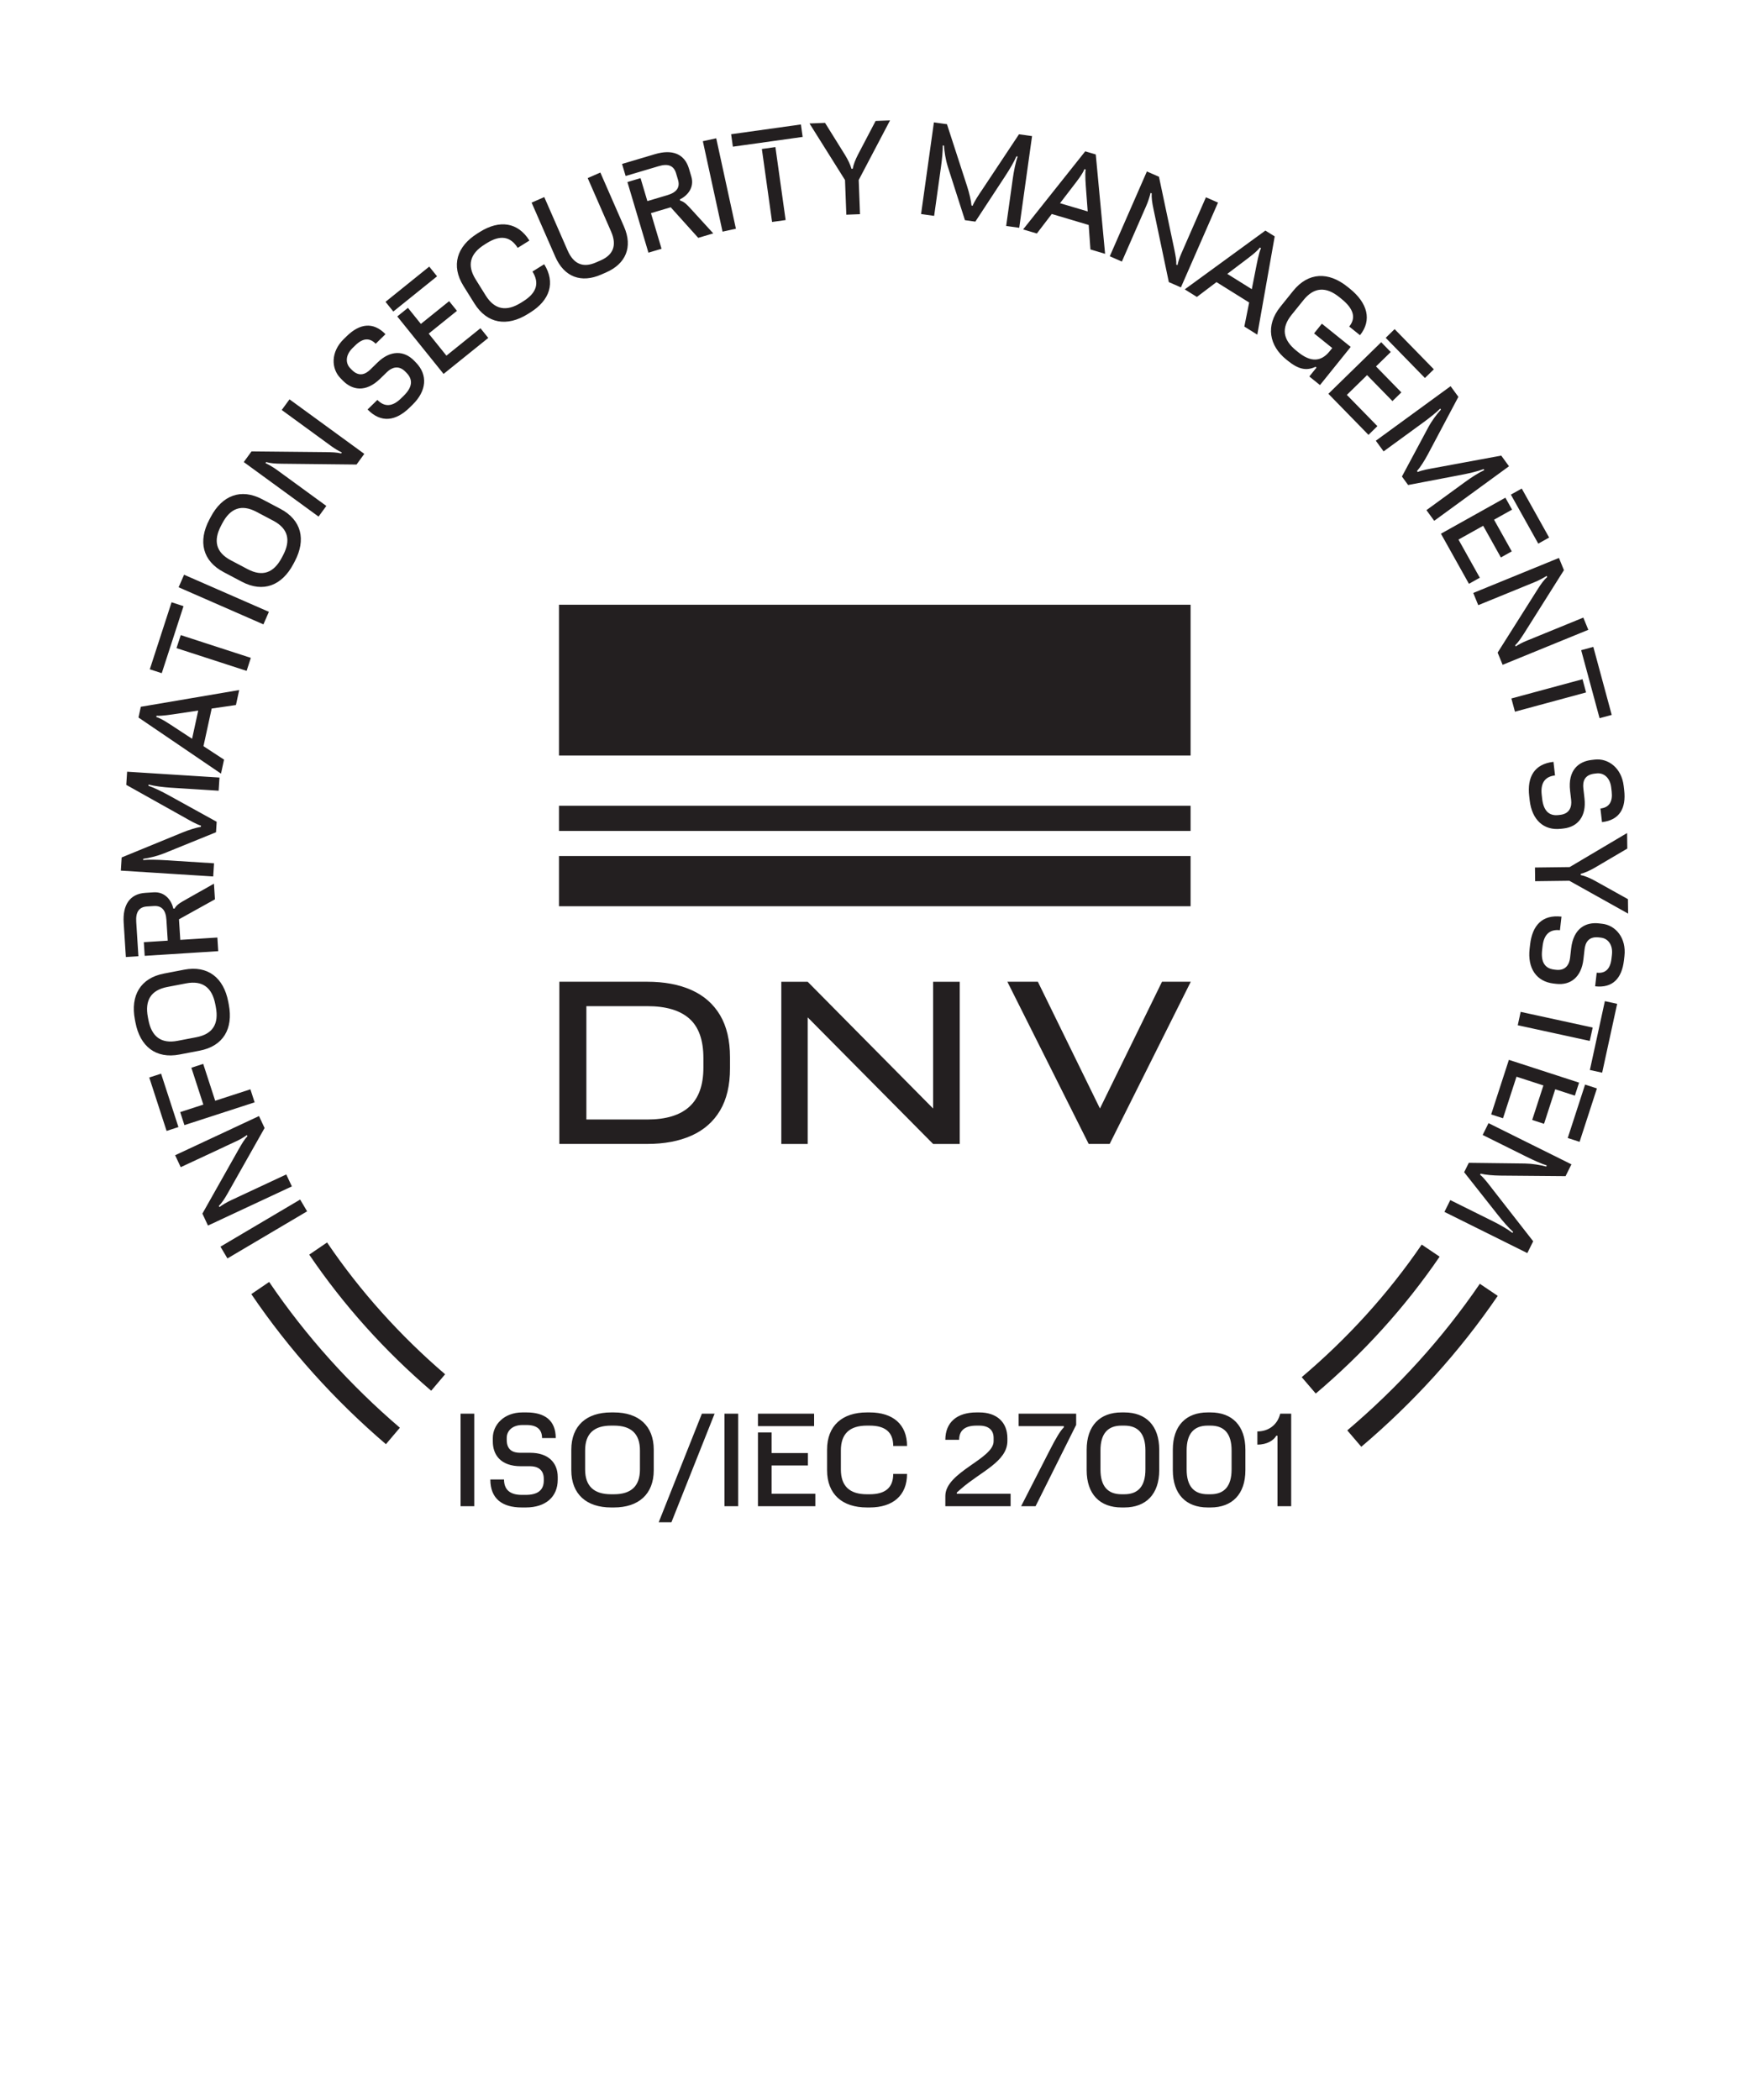 <?xml version="1.0" encoding="UTF-8" standalone="no"?>
<!-- Created with Inkscape (http://www.inkscape.org/) -->

<svg
   version="1.1"
   id="svg1"
   width="188.976"
   height="226.772"
   viewBox="0 0 188.976 226.772"
   xmlns="http://www.w3.org/2000/svg"
   xmlns:svg="http://www.w3.org/2000/svg">
  <defs
     id="defs1">
    <clipPath
       clipPathUnits="userSpaceOnUse"
       id="clipPath3">
      <path
         d="M 0,0 H 141.732 V 170.079 H 0 Z"
         transform="translate(-121.302,-65.128)"
         id="path3" />
    </clipPath>
  </defs>
  <g
     id="g1">
    <g
       id="g2">
      <path
         id="path2"
         d="M 0,0 -1.451,0.978 C -4.477,-3.454 -8.105,-7.437 -12.19,-10.898 l 1.137,-1.328 C -6.849,-8.663 -3.115,-4.563 0,0 m -4.708,3.175 -1.451,0.978 c -2.74,-4.008 -6.024,-7.61 -9.721,-10.739 l 1.137,-1.328 c 3.816,3.231 7.207,6.95 10.035,11.089 m -80.565,-9.527 c -3.636,3.12 -6.867,6.7 -9.563,10.677 L -96.281,3.34 c 2.784,-4.108 6.122,-7.805 9.879,-11.026 z m -14.255,7.479 -1.445,-0.985 c 3.074,-4.531 6.758,-8.607 10.904,-12.159 l 1.13,1.334 c -4.027,3.45 -7.604,7.41 -10.589,11.81"
         style="fill:#231f20;fill-opacity:1;fill-rule:nonzero;stroke:none"
         transform="matrix(1.333,0,0,-1.333,161.736,139.935)"
         clip-path="url(#clipPath3)" />
    </g>
    <g
       id="g3">
      <path
         id="path4"
         d="m 0,0 -0.564,0.954 -6.455,-3.816 0.564,-0.954 z M -1.236,2.019 -1.688,2.987 -6.164,0.897 C -6.491,0.745 -6.827,0.544 -7.11,0.345 l -0.042,0.091 c 0.248,0.248 0.463,0.569 0.74,1.063 l 2.967,5.25 -0.452,0.968 -6.794,-3.173 0.452,-0.968 4.512,2.107 c 0.308,0.144 0.585,0.306 0.85,0.496 L -4.835,6.088 C -5.098,5.8 -5.262,5.514 -5.525,5.06 l -2.958,-5.245 0.452,-0.969 z m -3.016,6.811 -0.342,1.055 -2.853,-0.927 -0.97,2.987 -0.959,-0.312 0.969,-2.986 -1.874,-0.609 0.342,-1.055 z m -6.172,-2.004 -1.405,4.326 -0.959,-0.311 1.404,-4.327 z m 4.08,9.92 -0.045,0.236 c -0.373,1.945 -1.656,2.961 -3.572,2.594 l -1.63,-0.313 c -1.916,-0.367 -2.732,-1.784 -2.36,-3.73 l 0.045,-0.235 c 0.373,-1.946 1.656,-2.961 3.571,-2.594 l 1.631,0.312 c 1.916,0.367 2.732,1.785 2.36,3.73 M -7.396,16.555 C -7.134,15.19 -7.637,14.36 -8.973,14.104 l -1.513,-0.29 c -1.336,-0.256 -2.11,0.329 -2.372,1.695 l -0.041,0.216 c -0.262,1.365 0.241,2.195 1.577,2.451 l 1.513,0.29 c 1.336,0.256 2.11,-0.329 2.372,-1.695 z m 0.196,4.52 -0.07,1.106 -3.004,-0.19 -0.106,1.667 2.914,1.618 -0.081,1.267 -2.157,-1.219 c -0.6,-0.338 -0.861,-0.484 -1.031,-0.796 l -0.1,-0.006 c -0.151,0.651 -0.658,1.38 -1.596,1.32 L -13.1,25.8 c -1.278,-0.081 -1.85,-0.998 -1.76,-2.416 l 0.176,-2.783 1.017,0.064 -0.177,2.794 c -0.049,0.769 0.215,1.196 0.874,1.238 l 0.549,0.035 c 0.659,0.042 0.974,-0.349 1.023,-1.118 l 0.107,-1.687 -1.937,-0.123 0.07,-1.107 z m 0.034,12.998 0.067,1.067 -7.483,0.474 -0.068,-1.067 4.664,-2.61 c 0.455,-0.26 1.064,-0.609 1.389,-0.69 l -0.006,-0.1 c -0.405,-0.064 -0.998,-0.257 -1.512,-0.465 l -4.908,-2.014 -0.067,-1.067 7.483,-0.474 0.068,1.067 -4.021,0.254 c -0.579,0.037 -1.29,0.052 -1.724,0.01 l 0.007,0.099 c 0.516,0.078 1.105,0.211 1.692,0.444 l 4.205,1.708 0.054,0.849 -3.833,2.117 c -0.639,0.351 -1.222,0.638 -1.693,0.798 l 0.006,0.1 c 0.503,-0.132 1.199,-0.216 1.808,-0.255 z m -3.532,5.112 c -0.538,0.353 -1.091,0.729 -1.522,0.864 l 0.021,0.097 c 0.465,-0.029 1.146,0.089 1.822,0.187 l 1.556,0.234 -0.497,-2.286 z m 3.722,-3.726 0.246,1.133 -1.666,1.089 0.664,3.048 1.966,0.288 0.264,1.212 -7.97,-1.355 -0.189,-0.87 z m 2.075,8.323 0.342,1.054 -5.678,1.844 -0.343,-1.055 z m -6.874,-0.187 1.763,5.43 -0.969,0.314 -1.763,-5.429 z m 8.235,3.954 0.444,1.016 -6.87,3.006 -0.444,-1.016 z m 2.428,4.892 0.112,0.213 c 0.924,1.751 0.557,3.346 -1.168,4.256 l -1.469,0.775 c -1.725,0.91 -3.248,0.313 -4.172,-1.439 l -0.112,-0.212 c -0.924,-1.752 -0.557,-3.346 1.168,-4.256 l 1.468,-0.775 c 1.725,-0.91 3.249,-0.313 4.173,1.438 m -0.941,0.508 c -0.649,-1.23 -1.56,-1.563 -2.763,-0.929 l -1.362,0.719 c -1.203,0.635 -1.442,1.575 -0.793,2.805 l 0.102,0.195 c 0.649,1.229 1.56,1.563 2.763,0.928 l 1.363,-0.719 c 1.203,-0.634 1.442,-1.575 0.793,-2.805 z m 2.98,3.331 0.63,0.863 -3.991,2.911 c -0.291,0.212 -0.63,0.41 -0.94,0.562 l 0.059,0.08 c 0.337,-0.097 0.722,-0.13 1.288,-0.134 l 6.03,-0.065 0.63,0.864 -6.059,4.418 -0.63,-0.863 4.024,-2.935 c 0.275,-0.2 0.551,-0.364 0.845,-0.505 l -0.059,-0.08 c -0.379,0.091 -0.71,0.096 -1.234,0.107 l -6.022,0.059 -0.63,-0.864 z m 7.374,8.828 0.243,0.238 c 1.138,1.111 1.252,2.409 0.274,3.411 L 8.664,68.915 C 7.854,69.745 6.745,69.779 5.7,68.759 L 5.121,68.193 C 4.734,67.816 4.208,67.567 3.613,68.176 l -0.118,0.121 c -0.392,0.401 -0.405,1.06 0.189,1.64 l 0.229,0.223 c 0.587,0.573 1.14,0.638 1.643,0.122 l 0.793,0.775 C 5.343,72.087 4.253,71.916 3.208,70.896 L 2.965,70.659 C 1.899,69.617 1.946,68.268 2.701,67.495 L 2.89,67.301 c 0.748,-0.766 1.847,-1.005 3.034,0.155 l 0.544,0.531 c 0.358,0.35 0.927,0.612 1.493,0.032 l 0.098,-0.1 C 8.611,67.353 8.505,66.732 7.825,66.068 L 7.596,65.844 C 6.923,65.187 6.279,65.131 5.692,65.733 L 4.898,64.958 c 1.097,-1.124 2.286,-0.94 3.403,0.15 m 2.754,2.73 3.621,2.916 -0.633,0.786 -2.757,-2.221 -1.437,1.785 2.29,1.844 -0.633,0.785 -2.29,-1.844 -1.048,1.302 -0.863,-0.696 z m -4.071,5.055 3.543,2.853 -0.633,0.786 -3.542,-2.854 z m 10.896,-0.201 0.204,0.128 c 1.578,0.985 2.053,2.412 1.121,3.905 l -0.949,-0.592 c 0.593,-0.951 0.322,-1.745 -0.747,-2.412 l -0.186,-0.117 c -1.18,-0.736 -2.135,-0.566 -2.856,0.588 l -0.815,1.307 c -0.72,1.154 -0.454,2.087 0.726,2.823 l 0.186,0.116 c 1.069,0.668 1.902,0.562 2.495,-0.388 l 0.949,0.593 c -0.932,1.493 -2.423,1.692 -4.001,0.707 l -0.204,-0.127 c -1.68,-1.049 -2.165,-2.611 -1.132,-4.266 l 0.879,-1.408 c 1.033,-1.655 2.65,-1.905 4.33,-0.857 m 5.934,3.192 0.404,0.176 c 1.594,0.698 2.182,2.045 1.453,3.712 l -1.916,4.38 -1.025,-0.449 1.892,-4.324 c 0.489,-1.118 0.185,-1.895 -0.842,-2.344 l -0.385,-0.168 c -1.026,-0.449 -1.803,-0.145 -2.292,0.972 l -1.892,4.325 -1.025,-0.449 1.916,-4.379 c 0.729,-1.667 2.118,-2.15 3.712,-1.452 m 3.835,1.777 1.063,0.316 -0.858,2.885 1.601,0.476 2.229,-2.477 1.217,0.362 -1.671,1.829 c -0.464,0.509 -0.665,0.731 -1.007,0.827 l -0.028,0.096 c 0.601,0.293 1.197,0.95 0.929,1.852 l -0.191,0.642 c -0.365,1.227 -1.387,1.579 -2.748,1.174 l -2.674,-0.795 0.291,-0.976 2.683,0.798 c 0.738,0.22 1.214,0.058 1.402,-0.575 l 0.157,-0.527 c 0.189,-0.633 -0.122,-1.028 -0.86,-1.248 l -1.621,-0.482 -0.553,1.861 -1.063,-0.316 z m 6.004,1.703 1.083,0.236 -1.595,7.327 -1.083,-0.236 z m 4.013,0.785 1.098,0.153 -0.828,5.913 -1.098,-0.154 z m -3.176,6.098 5.653,0.791 -0.141,1.009 -5.653,-0.791 z m 9.191,-5.51 1.108,0.042 -0.105,2.768 2.538,4.829 -1.169,-0.045 -1.428,-2.725 c -0.204,-0.398 -0.369,-0.805 -0.426,-1.147 l -0.1,-0.004 c -0.092,0.327 -0.277,0.72 -0.522,1.121 l -1.62,2.6 -1.259,-0.048 2.876,-4.583 z m 12.948,-0.912 1.059,-0.148 1.039,7.427 -1.058,0.148 -2.957,-4.453 C 54.42,82.365 54.025,81.784 53.92,81.465 l -0.099,0.014 c -0.034,0.409 -0.181,1.015 -0.35,1.544 l -1.637,5.045 -1.058,0.148 -1.039,-7.426 1.058,-0.148 0.558,3.99 c 0.081,0.575 0.15,1.283 0.14,1.718 l 0.099,-0.014 c 0.038,-0.52 0.126,-1.118 0.315,-1.72 l 1.384,-4.323 0.842,-0.118 2.401,3.662 c 0.399,0.611 0.73,1.17 0.925,1.628 l 0.099,-0.014 c -0.17,-0.491 -0.306,-1.179 -0.391,-1.784 z m 5.368,3.153 c 0.392,0.51 0.808,1.033 0.975,1.453 l 0.095,-0.029 c -0.064,-0.461 0.003,-1.148 0.05,-1.83 l 0.118,-1.57 -2.243,0.667 z m -3.994,-3.433 1.112,-0.331 1.21,1.581 2.99,-0.89 0.141,-1.982 1.188,-0.354 -0.756,8.049 -0.853,0.253 z m 7.021,-2.175 0.98,-0.429 1.979,4.526 c 0.145,0.33 0.264,0.703 0.346,1.039 l 0.091,-0.04 c -0.022,-0.351 0.029,-0.733 0.147,-1.287 l 1.24,-5.902 0.979,-0.428 3.005,6.87 -0.979,0.429 -1.996,-4.563 c -0.136,-0.311 -0.237,-0.617 -0.31,-0.934 l -0.092,0.04 c 0.007,0.39 -0.059,0.714 -0.161,1.228 L 69.009,83.811 68.03,84.24 Z M 75.86,76.937 c 0.513,0.387 1.054,0.781 1.326,1.142 l 0.085,-0.053 c -0.184,-0.428 -0.303,-1.108 -0.439,-1.779 l -0.303,-1.544 -1.985,1.239 z m -4.762,-2.249 0.983,-0.614 1.588,1.202 2.646,-1.652 -0.391,-1.948 1.051,-0.657 1.41,7.96 -0.755,0.472 z m 8.221,-5.68 0.148,-0.119 c 0.834,-0.672 1.483,-0.823 2.227,-0.473 l 0.078,-0.062 -0.583,-0.724 0.864,-0.695 2.489,3.091 -2.336,1.881 -0.633,-0.786 1.473,-1.186 -0.213,-0.264 C 82.13,68.798 81.29,68.792 80.301,69.589 l -0.171,0.138 c -1.083,0.872 -1.236,1.831 -0.383,2.891 l 0.966,1.198 c 0.853,1.06 1.822,1.115 2.905,0.243 l 0.171,-0.138 C 84.763,73.136 85,72.393 84.422,71.676 l 0.872,-0.701 c 0.985,1.223 0.615,2.611 -0.826,3.772 l -0.187,0.15 c -1.543,1.243 -3.178,1.187 -4.402,-0.332 l -1.04,-1.292 c -1.224,-1.52 -0.891,-3.161 0.48,-4.265 m 3.415,-2.779 3.247,-3.326 0.722,0.705 -2.473,2.532 1.639,1.601 2.054,-2.103 0.722,0.704 -2.054,2.104 1.196,1.167 -0.775,0.794 z m 4.643,4.534 3.178,-3.255 0.722,0.705 -3.178,3.255 z m 3.3,-13.96 0.63,-0.863 6.058,4.419 -0.629,0.863 -5.256,-0.973 c -0.515,-0.091 -1.207,-0.212 -1.509,-0.358 l -0.059,0.081 c 0.27,0.308 0.603,0.836 0.866,1.324 l 2.486,4.686 -0.63,0.863 -6.058,-4.418 0.63,-0.864 3.255,2.374 c 0.469,0.342 1.025,0.785 1.331,1.095 l 0.059,-0.081 c -0.347,-0.389 -0.716,-0.868 -1.017,-1.422 l -2.143,-4.002 0.501,-0.687 4.301,0.822 c 0.716,0.138 1.348,0.29 1.813,0.468 l 0.059,-0.081 c -0.471,-0.22 -1.061,-0.6 -1.553,-0.96 z m 1.174,-1.909 2.269,-4.058 0.88,0.493 -1.727,3.09 2,1.118 1.434,-2.567 0.881,0.493 -1.435,2.566 1.459,0.815 -0.541,0.968 z m 5.665,3.167 2.22,-3.971 0.88,0.493 -2.219,3.97 z m -3.047,-7.966 0.405,-0.989 4.572,1.868 c 0.334,0.136 0.68,0.321 0.972,0.505 l 0.038,-0.093 c -0.26,-0.236 -0.49,-0.546 -0.791,-1.025 l -3.221,-5.098 0.404,-0.99 6.942,2.836 -0.405,0.99 -4.609,-1.884 c -0.315,-0.128 -0.6,-0.277 -0.874,-0.454 l -0.038,0.093 c 0.277,0.275 0.455,0.553 0.74,0.994 l 3.211,5.094 -0.404,0.989 z m 3.088,-8.548 0.29,-1.071 5.762,1.56 -0.289,1.07 z m 5.654,3.912 1.491,-5.51 0.984,0.266 -1.491,5.511 z M 99.002,33.634 99.04,33.296 c 0.181,-1.58 1.137,-2.466 2.528,-2.307 l 0.219,0.025 c 1.152,0.131 1.859,0.986 1.693,2.437 l -0.092,0.805 c -0.061,0.537 0.065,1.105 0.91,1.202 l 0.169,0.019 c 0.557,0.064 1.085,-0.329 1.179,-1.154 l 0.037,-0.318 c 0.093,-0.815 -0.195,-1.291 -0.911,-1.373 l 0.126,-1.102 c 1.431,0.164 1.964,1.13 1.798,2.581 l -0.039,0.338 c -0.169,1.48 -1.264,2.27 -2.338,2.147 l -0.268,-0.031 c -1.064,-0.121 -1.926,-0.843 -1.738,-2.492 l 0.087,-0.756 c 0.056,-0.497 -0.085,-1.107 -0.89,-1.199 l -0.14,-0.016 c -0.785,-0.09 -1.211,0.375 -1.319,1.319 l -0.036,0.319 c -0.107,0.934 0.244,1.477 1.079,1.573 l -0.126,1.101 c -1.56,-0.178 -2.143,-1.23 -1.966,-2.78 m 0.467,-5.781 0.014,-1.109 2.77,0.035 4.763,-2.66 -0.015,1.17 -2.688,1.496 c -0.393,0.215 -0.795,0.389 -1.136,0.455 l -0.001,0.1 c 0.329,0.084 0.726,0.259 1.133,0.494 l 2.64,1.553 -0.016,1.26 -4.654,-2.759 z m -0.395,-6.244 -0.039,-0.338 c -0.181,-1.58 0.551,-2.659 1.942,-2.818 l 0.219,-0.025 c 1.152,-0.132 2.034,0.542 2.199,1.992 l 0.092,0.806 c 0.062,0.536 0.313,1.061 1.158,0.965 l 0.169,-0.02 c 0.557,-0.063 0.983,-0.565 0.889,-1.39 l -0.037,-0.318 c -0.093,-0.815 -0.481,-1.214 -1.197,-1.132 l -0.126,-1.102 c 1.431,-0.163 2.168,0.657 2.334,2.108 l 0.039,0.338 c 0.169,1.481 -0.72,2.497 -1.794,2.62 l -0.268,0.031 c -1.063,0.121 -2.067,-0.387 -2.255,-2.036 l -0.086,-0.756 c -0.057,-0.497 -0.333,-1.059 -1.138,-0.967 l -0.139,0.016 c -0.786,0.089 -1.096,0.638 -0.988,1.583 l 0.037,0.318 c 0.107,0.934 0.571,1.384 1.406,1.289 l 0.126,1.101 c -1.56,0.179 -2.366,-0.714 -2.543,-2.265 m -0.764,-5.45 -0.236,-1.084 5.834,-1.269 0.236,1.083 z m 6.821,0.869 -1.214,-5.578 0.995,-0.217 1.215,5.578 z M 97.355,12.272 95.92,7.85 l 0.959,-0.311 1.093,3.367 2.18,-0.708 -0.908,-2.796 0.959,-0.312 0.908,2.797 1.589,-0.516 0.343,1.054 z m 6.173,-2.004 -1.405,-4.327 0.96,-0.311 1.404,4.326 z m -10.919,-9.357 -0.476,-0.957 6.716,-3.337 0.475,0.957 -3.288,4.214 c -0.318,0.416 -0.745,0.974 -1.013,1.174 l 0.044,0.09 c 0.398,-0.098 1.02,-0.15 1.575,-0.157 l 5.304,-0.045 0.476,0.957 -6.716,3.337 -0.475,-0.957 3.608,-1.793 c 0.52,-0.258 1.169,-0.547 1.585,-0.676 L 100.38,3.628 C 99.874,3.757 99.279,3.863 98.648,3.875 L 94.109,3.93 93.731,3.169 96.444,-0.268 c 0.453,-0.572 0.88,-1.063 1.252,-1.393 L 97.651,-1.75 c -0.412,0.316 -1.021,0.663 -1.568,0.935 z"
         style="fill:#231f20;fill-opacity:1;fill-rule:nonzero;stroke:none"
         transform="matrix(1.333,0,0,-1.333,33.164,130.807)" />
      <path
         id="path5"
         d="m 37.312,48.102 h 1.109 v 7.499 h -1.109 z m 4.949,-0.1 h 0.34 c 1.591,0 2.58,0.849 2.58,2.249 v 0.221 c 0,1.16 -0.769,1.959 -2.229,1.959 h -0.811 c -0.54,0 -1.09,0.19 -1.09,1.04 v 0.17 c 0,0.561 0.45,1.041 1.28,1.041 h 0.321 c 0.82,0 1.26,-0.34 1.26,-1.061 h 1.109 c 0,1.441 -0.899,2.08 -2.359,2.08 h -0.341 c -1.49,0 -2.399,-0.999 -2.399,-2.08 v -0.27 c 0,-1.07 0.619,-2.009 2.279,-2.009 h 0.761 c 0.5,0 1.09,-0.21 1.09,-1.021 v -0.14 c 0,-0.79 -0.51,-1.16 -1.461,-1.16 h -0.32 c -0.94,0 -1.44,0.41 -1.44,1.25 h -1.109 c 0,-1.57 0.979,-2.269 2.539,-2.269 m 7.24,0 h 0.24 c 1.981,0 3.22,1.069 3.22,3.019 v 1.661 c 0,1.95 -1.239,3.019 -3.22,3.019 h -0.24 c -1.98,0 -3.219,-1.069 -3.219,-3.019 v -1.661 c 0,-1.95 1.239,-3.019 3.219,-3.019 m 0.01,1.069 c -1.39,0 -2.11,0.65 -2.11,2.01 v 1.541 c 0,1.36 0.72,2.01 2.11,2.01 h 0.22 c 1.391,0 2.111,-0.65 2.111,-2.01 v -1.541 c 0,-1.36 -0.72,-2.01 -2.111,-2.01 z m 3.851,-2.27 h 1.03 l 3.499,8.8 h -1.03 z m 5.33,1.301 h 1.109 v 7.499 h -1.109 z m 2.71,0 h 4.648 v 1.009 h -3.54 v 2.291 h 2.94 v 1.009 h -2.94 v 1.671 h -1.108 z m 0,6.49 h 4.549 v 1.009 h -4.549 z m 8.819,-6.59 h 0.24 c 1.86,0 3.019,0.959 3.019,2.719 h -1.119 c 0,-1.12 -0.65,-1.65 -1.91,-1.65 h -0.22 c -1.391,0 -2.111,0.65 -2.111,2.01 v 1.541 c 0,1.36 0.72,2.01 2.111,2.01 h 0.22 c 1.26,0 1.91,-0.53 1.91,-1.65 h 1.119 c 0,1.76 -1.159,2.719 -3.019,2.719 h -0.24 c -1.981,0 -3.22,-1.069 -3.22,-3.019 v -1.661 c 0,-1.95 1.239,-3.019 3.22,-3.019 m 6.361,0.1 h 5.288 v 1.009 h -4.36 v 0.1 l 0.33,0.29 c 1.591,1.4 3.77,2.21 3.77,3.891 v 0.22 c 0,1.3 -0.869,2.089 -2.269,2.089 h -0.24 c -1.561,0 -2.519,-0.789 -2.519,-2.219 H 77.7 c 0,0.78 0.491,1.15 1.411,1.15 h 0.22 c 0.76,0 1.161,-0.37 1.161,-0.99 v -0.28 c 0,-1.431 -3.91,-2.491 -3.91,-4.431 z m 7.309,0 3.289,6.59 v 0.909 h -4.659 v -1.009 h 3.66 v -0.1 c -0.28,-0.28 -0.6,-0.79 -1.18,-1.93 l -2.28,-4.46 z m 6.96,-0.1 h 0.24 c 1.74,0 2.819,1.069 2.819,3.019 v 1.661 c 0,1.95 -1.079,3.019 -2.819,3.019 h -0.24 c -1.741,0 -2.82,-1.069 -2.82,-3.019 v -1.661 c 0,-1.95 1.079,-3.019 2.82,-3.019 m 0.01,1.069 c -1.121,0 -1.711,0.65 -1.711,2.01 v 1.541 c 0,1.36 0.59,2.01 1.711,2.01 h 0.22 c 1.12,0 1.71,-0.65 1.71,-2.01 v -1.541 c 0,-1.36 -0.59,-2.01 -1.71,-2.01 z m 6.97,-1.069 h 0.24 c 1.74,0 2.819,1.069 2.819,3.019 v 1.661 c 0,1.95 -1.079,3.019 -2.819,3.019 h -0.24 c -1.741,0 -2.82,-1.069 -2.82,-3.019 v -1.661 c 0,-1.95 1.079,-3.019 2.82,-3.019 m 0.01,1.069 c -1.121,0 -1.711,0.65 -1.711,2.01 v 1.541 c 0,1.36 0.59,2.01 1.711,2.01 h 0.22 c 1.12,0 1.71,-0.65 1.71,-2.01 v -1.541 c 0,-1.36 -0.59,-2.01 -1.71,-2.01 z m 4.02,4.021 c 0.8,0 1.33,0.36 1.53,0.719 h 0.1 v -5.709 h 1.109 v 7.499 h -0.889 c -0.24,-0.97 -1.01,-1.44 -1.85,-1.44 z"
         style="fill:#231f20;fill-opacity:1;fill-rule:nonzero;stroke:none"
         transform="matrix(1.333,0,0,-1.333,0,226.772)" />
    </g>
    <g
       id="g5">
      <path
         id="path6"
         d="m 0,0 c -1.005,0.45 -2.202,0.674 -3.592,0.674 h -4.923 -1.209 -0.981 v -13.14 h 0.981 1.209 4.923 c 1.39,0 2.587,0.225 3.592,0.675 1.004,0.449 1.775,1.127 2.313,2.032 0.537,0.905 0.806,2.041 0.806,3.408 v 0.911 c 0,1.366 -0.269,2.502 -0.806,3.408 C 1.775,-1.127 1.004,-0.45 0,0 m 0.964,-6.281 c 0,-1.425 -0.38,-2.482 -1.139,-3.171 -0.76,-0.69 -1.892,-1.034 -3.399,-1.034 h -4.941 v 9.181 h 4.941 c 1.507,0 2.639,-0.336 3.399,-1.008 0.759,-0.671 1.139,-1.737 1.139,-3.197 z"
         style="fill:#231f20;fill-opacity:1;fill-rule:nonzero;stroke:none"
         transform="matrix(1.333,0,0,-1.333,74.672,106.913)" />
      <path
         id="path7"
         d="m 0,0 -10.162,10.268 h -1.209 -0.928 v -13.14 h 2.137 V 7.384 L 0,-2.872 h 2.155 v 13.14 H 0 Z"
         style="fill:#231f20;fill-opacity:1;fill-rule:nonzero;stroke:none"
         transform="matrix(1.333,0,0,-1.333,100.765,119.705)" />
      <path
         id="path8"
         d="m 45.283,108.915 h 51.166 v 12.217 H 45.283 Z"
         style="fill:#231f20;fill-opacity:1;fill-rule:nonzero;stroke:none"
         transform="matrix(1.333,0,0,-1.333,0,226.772)" />
      <path
         id="path9"
         d="m 45.283,102.807 h 51.166 v 2.038 H 45.283 Z"
         style="fill:#231f20;fill-opacity:1;fill-rule:nonzero;stroke:none"
         transform="matrix(1.333,0,0,-1.333,0,226.772)" />
      <path
         id="path10"
         d="m 45.283,96.706 h 51.166 v 4.07 H 45.283 Z"
         style="fill:#231f20;fill-opacity:1;fill-rule:nonzero;stroke:none"
         transform="matrix(1.333,0,0,-1.333,0,226.772)" />
      <path
         id="path11"
         d="M 0,0 -5.028,-10.269 -10.057,0 h -2.47 l 6.588,-13.14 H -4.24 L 2.33,0 Z"
         style="fill:#231f20;fill-opacity:1;fill-rule:nonzero;stroke:none"
         transform="matrix(1.333,0,0,-1.333,125.481,106.014)" />
    </g>
  </g>
</svg>

